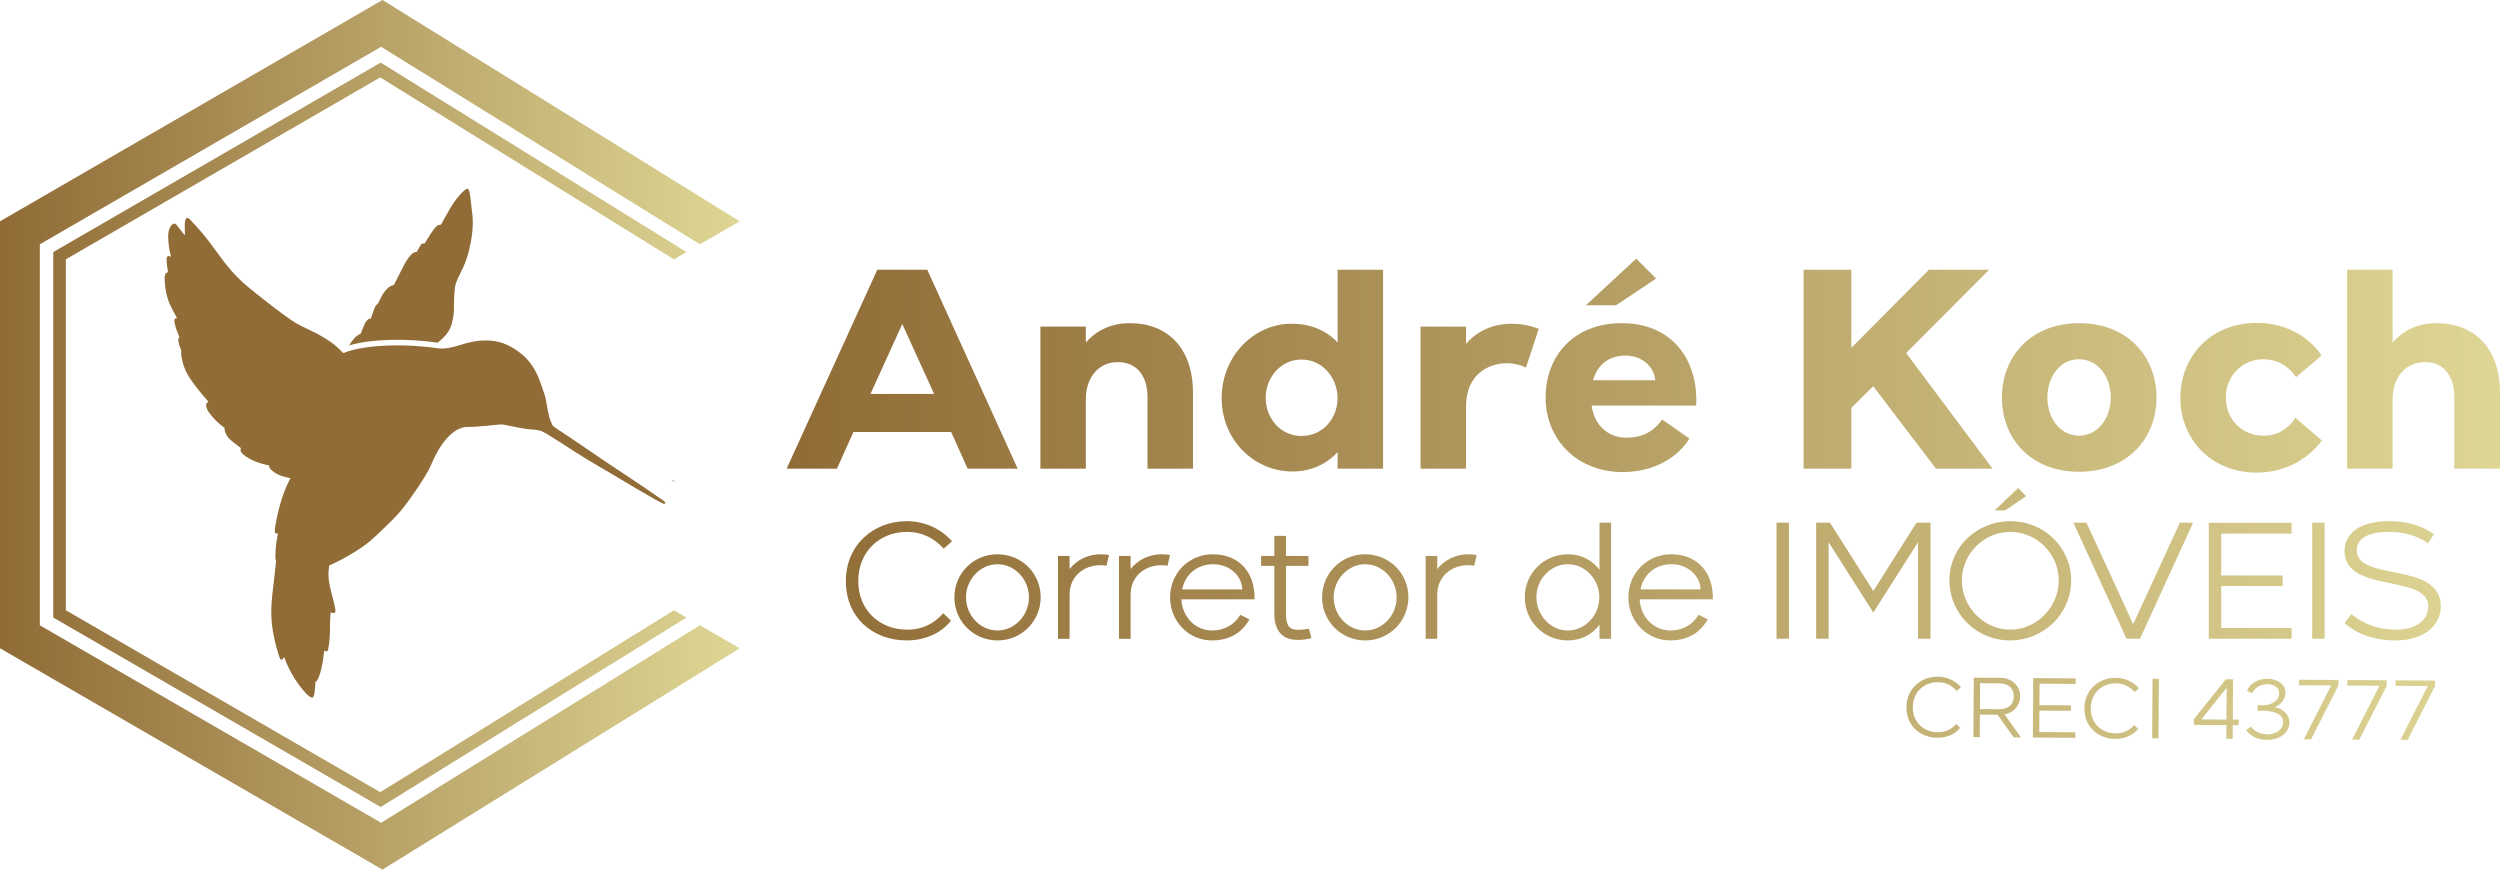 <svg xmlns="http://www.w3.org/2000/svg" xml:space="preserve" width="204.034mm" height="70.97mm" version="1.1" style="shape-rendering:geometricPrecision; text-rendering:geometricPrecision; image-rendering:optimizeQuality; fill-rule:evenodd; clip-rule:evenodd"
viewBox="0 0 20402.36 7096.59"
 xmlns:xlink="http://www.w3.org/1999/xlink"
 xmlns:xodm="http://www.corel.com/coreldraw/odm/2003">
 <defs>
  <style type="text/css">
   <![CDATA[
    .fil2 {fill:#242326}
    .fil3 {fill:#916C37}
    .fil1 {fill:#916C37}
    .fil0 {fill:url(#id0)}
    .fil4 {fill:url(#id1);fill-rule:nonzero}
   ]]>
  </style>
  <linearGradient id="id0" gradientUnits="userSpaceOnUse" x1="-0" y1="3548.3" x2="6037.02" y2="3548.3">
   <stop offset="0" style="stop-opacity:1; stop-color:#906B36"/>
   <stop offset="1" style="stop-opacity:1; stop-color:#DED695"/>
  </linearGradient>
  <linearGradient id="id1" gradientUnits="userSpaceOnUse" xlink:href="#id0" x1="6419.71" y1="2983.97" x2="20402.36" y2="2983.97">
  </linearGradient>
 </defs>
 <g id="Camada_x0020_1">
  <path class="fil0" d="M434.57 2056.97l2671.98 -1546.13 2495.9 1546.13 -102.83 59.35 -2396.57 -1484.59 -2565.65 1484.59 0 2863.95 2565.65 1484.59 2396.57 -1484.59 102.83 59.35 -2495.9 1546.13 -2671.98 -1546.13 0 -2982.65zm-434.57 -250.82l3121.36 -1806.16 2915.66 1806.16 -324.97 187.56 -2601.76 -1611.71 -2785.31 1611.71 0 3109.16 2785.31 1611.71 2601.76 -1611.71 324.97 187.56 -2915.66 1806.16 -3121.36 -1806.16 0 -3484.28z"/>
  <path class="fil1" d="M3794.71 1549.62c-7.76,5.63 -25.17,22.42 -38.56,37.15 -42.61,47 -71.02,89.69 -122.84,184.68 -38.23,69.97 -34.36,64.24 -41.53,63.07 -9.31,-1.5 -21.75,4.34 -33.67,15.89 -15.35,14.89 -46.88,60.03 -71.63,102.54 -21.61,36.93 -21.95,37.37 -28.19,35.15 -13.34,-5.33 -21.15,1.97 -41.7,39.8l-14.36 26.83 -11.09 1.89c-18.85,3.05 -37.33,18.95 -60.85,52.39 -21.64,31.03 -35.17,55.56 -81.58,148.96 -16.01,32.44 -30.44,61.19 -32.36,64.08 -1.95,2.85 -8.86,6.39 -16.81,8.55 -16.36,4.23 -35.67,19.23 -55.69,43.17 -17.95,21.6 -26.94,36.33 -44.31,74.16 -12.25,25.95 -15.61,31.53 -23.3,36.67 -11.28,7.72 -16.36,17.91 -35.67,73.82 -14.28,41.54 -15.44,44.28 -20.47,43.48 -9.3,-1.5 -13.58,0.76 -25.19,13.56 -14.36,16.06 -20.03,26.91 -36.61,70.52l-13.25 35.08 -19.58 12.03c-22.31,13.78 -30.42,21.52 -52.49,50.8 -8.82,11.66 -17.07,23.55 -24.61,35.47 187.57,-57.48 499.69,-57.01 723.65,-22.44 54.86,-44.39 83.31,-78.08 102.85,-120.26 7.22,-15.97 11.39,-29.76 18.58,-63.61 10.39,-47.8 12.47,-69.74 11.29,-121.6 -0.29,-17.91 1.29,-59.81 3.48,-93 4.11,-57.35 4.73,-61.18 12.43,-86.17 5.49,-17.46 15.63,-40.79 31.49,-72.29 48.03,-94.36 71.14,-161.65 89.39,-261.07 20,-108.93 22.08,-181.09 7.55,-276.25 -2.83,-18.82 -5.86,-45.51 -6.61,-59.13 -1.67,-26.21 -8.27,-68.65 -13.56,-84.46 -6.96,-22.19 -14.24,-24.07 -34.24,-9.45l0 0z"/>
  <path class="fil2" d="M5509.57 3932.98c-1.69,1.21 -26.6,-13.93 -26.29,-15.82 0.17,-0.99 6.35,1.98 13.73,6.63 7.33,4.89 13.09,9.03 12.56,9.19z"/>
  <path class="fil3" d="M2801.72 2881.35c-0.56,0.41 -9.03,-7.84 -18.41,-17.9 -36.62,-38.74 -75.05,-69.16 -129.7,-102.23 -57.59,-34.75 -69.07,-41.03 -139.66,-73.95 -36.67,-17.16 -79.66,-39.06 -95.53,-48.47 -45.61,-26.94 -141.2,-96.24 -232.63,-168.54 -19.76,-15.66 -55.86,-44.03 -80.42,-63.15 -108.53,-84.87 -156.33,-128.57 -216.48,-197.54 -45.03,-51.84 -61.28,-72.56 -130.07,-166.69 -74.63,-102.12 -103.75,-138.68 -155.95,-194.59 -19.02,-20.23 -40.9,-44.09 -48.54,-52.89 -7.92,-8.64 -16.49,-16.14 -19.36,-16.61 -17.66,-2.83 -26.59,16.05 -27.32,58.55 -0.36,15.87 0.24,38 0.87,49.36 0.84,11.39 1.1,23.45 0.56,26.78l-0.96 5.97 -8.71 -9.75c-5.03,-5.19 -21.25,-26.19 -36.58,-46.52 -25.23,-33.48 -28.56,-36.95 -36.45,-38.23 -21.25,-3.42 -44.96,29.76 -51.81,72.22 -6.23,38.67 0.97,116.96 16.72,180.23 3.95,16.56 4.2,19.54 1.08,17.57 -18.09,-10.76 -29.11,-6.18 -32.2,12.94 -2.11,13.12 1.29,55.81 7.19,90.55 2.14,12.58 3.91,22.89 3.86,23.14 -0.03,0.24 -3.37,1.17 -7.42,1.97 -19.89,4.89 -24.61,35.73 -16.4,107.82 9.66,84.32 27.98,139.18 73.29,219.73 13.72,24.25 24.08,45.03 23.22,45.86 -0.91,1.06 -3.69,1.62 -6.08,1.23 -6.69,-1.09 -13,4.75 -14.4,13.33 -2.77,17.2 11.51,71.41 29.48,111.8 6.72,14.53 11.78,27.11 11.61,28.29 -0.17,0.95 -2.52,4.99 -5.34,8.7 -4.46,6.39 -4.76,8.28 -3.5,21.73 1.4,15.63 8.27,39.77 18.74,65.97 4.43,10.49 5.86,18.33 4.83,24.77 -4.51,27.91 11.24,97.29 33.49,147.68 25.18,56.45 80.16,133.15 169.51,236.45 10.16,11.45 18.13,21.31 18.08,21.54 -0.06,0.47 -3.99,3.53 -8.41,6.71 -10.3,7.65 -12.22,16.42 -7.37,36.53 5.04,21.89 15.26,38.97 42.51,72.03 27.48,33.08 59.48,63.94 88.44,84.78 18.2,13.22 19.23,14.35 18.04,21.77 -2.76,18.65 14.85,56.75 36.83,79.88 8.43,8.47 33.22,29.36 55.49,46.2l40.38 30.51 -2.13 8.71c-4.68,18.34 6.9,34.67 42.61,59.28 44.03,30.61 96.57,52.55 162.46,67.58l25.71 6.11 2.72 10.47c3.73,14.84 14.69,27.36 40.5,45 27.98,19.44 50.72,28.74 95.94,39.94l36.28 8.8 -15.39 30.09c-39.72,77.83 -79.3,203.21 -100.47,317.83 -13.48,72.99 -14.8,88.69 -8,98.13 4.01,5.53 5.84,6.34 13.08,5.53 4.52,-0.76 8.5,-1.09 8.73,-1.03 0.49,0.05 -2.65,16.46 -6.8,36.11 -11.97,59.05 -18.29,166.5 -10.66,181.45 2.78,5.59 2.49,13.39 -2.15,49.87 -2.87,23.77 -7.01,60.11 -8.84,80.6 -2.09,20.51 -7.57,68.11 -12.16,105.79 -21.93,176.93 -18.54,272.76 15.45,424.92 9.58,43.91 37.32,136.07 43.57,145.87 6.64,10.39 22.02,4.78 28.29,-9.9 3.13,-7.29 5.17,-6.23 8.37,4.32 9.95,33.91 39.5,95.27 72.06,149.98 48.55,81.53 116.53,161.08 144.8,169.55 7.68,2.46 9.71,2.05 13.85,-2.42 10.76,-11.98 14.78,-33.87 19.62,-109.49 1.08,-17.22 1.58,-18.83 5.87,-19.61 19.31,-2.78 53.26,-120.71 61.75,-214.38 1.33,-12.74 3.64,-27.08 5.12,-31.74 3.02,-8.08 3.3,-8.28 6.79,-4.06 5.27,6.75 15.46,7.42 20.07,1.52 9.13,-10.99 20.31,-112.28 19.93,-179.7 -0.15,-43.11 1.03,-83.82 3.66,-113.76l1.9 -22.47 6.98 3.82c8.32,4.53 22.24,4.82 27.11,0.46 9.97,-8.67 3.97,-44.42 -25.16,-150.73 -24.47,-89.68 -31.38,-147.1 -24.63,-204.04l3.42 -30.31 28.82 -13.26c112.91,-51.83 242.36,-131.59 310.48,-191.12 53.55,-46.47 157.93,-147.18 208.15,-200.28 37.22,-39.56 63.28,-72.08 117.57,-147.58 53.38,-74.4 76.94,-109.54 113.23,-169.06 31.01,-51.09 38.92,-66.69 61.72,-118.6 42.36,-97.02 91.52,-172.6 145.57,-223.87 46.56,-44.17 100.79,-69.22 146.52,-67.22 26.24,1.27 90.08,-2.87 158.29,-9.72 128.71,-13.07 116.15,-12.61 149.07,-5.62 78.12,16.53 164.46,32.42 184.35,33.68 12.12,0.71 37.46,3.1 56.71,5.21 52.16,5.97 59.67,9.64 169.56,79.78 36.65,23.27 76.61,48.83 88.87,56.43 12.22,7.63 41.69,26.81 65.38,42.4 51.2,33.47 129.86,81.66 196.19,119.79 59.37,34.3 164.01,96 301.8,178.45 106.82,63.53 207.84,120.47 224.37,125.82 6.53,2.03 9.95,2.09 13.56,-0.49 7.19,-5.23 2.75,-12.56 -16.53,-26.68 -51.28,-37.41 -205.57,-142.11 -301.02,-204.53 -94.87,-61.83 -281.29,-187.4 -359.2,-241.85 -35.66,-24.85 -81.58,-56.01 -102.41,-69.44 -70.27,-45.61 -130.62,-85.94 -133.87,-90.14 -6.17,-7.36 -24.02,-48.47 -29.41,-68.18 -7.04,-24.65 -18.64,-81.86 -24.81,-122.51 -2.58,-17.34 -6.36,-38 -8.55,-45.7 -4.82,-18.66 -38.5,-114.96 -52.36,-150.49 -32.36,-81.89 -82.58,-153.15 -141.94,-201.18 -82.74,-66.96 -162.56,-101.87 -246.95,-108.62 -82.94,-6.53 -150.29,2.69 -253.17,34.83 -78.69,24.79 -127.46,32.59 -176.27,28.39 -244.1,-38.95 -598.1,-36.95 -778.46,37.78z"/>
  <path class="fil4" d="M6419.71 3824.55l410.43 0 134.49 -299.13 797.69 0 134.49 299.13 408.12 0 -737.39 -1623.2 -408.12 0 -739.71 1623.2zm13451.87 1774.71l0.29 -45.02 -321.28 -2.04 -0.29 45.02 262.44 1.66 -223 438.99 58.86 0.38 222.99 -438.99zm-394 -2.51l0.29 -45.02 -321.29 -2.04 -0.28 45.02 262.43 1.67 -222.99 438.99 58.86 0.38 222.99 -439zm-394 -2.5l0.29 -45.02 -321.29 -2.04 -0.28 45.02 262.43 1.67 -222.99 438.99 58.86 0.37 222.99 -438.99zm-751.55 363.61c2.05,3.48 45.19,79.23 168.45,80.02 119.1,0.75 183.25,-70.16 183.71,-142.17 0.41,-64.4 -55.35,-116.68 -122.47,-124.03 47.88,-14.94 89.07,-66.62 90.06,-114.38 1.21,-81.7 -74.73,-117.5 -148.12,-117.96 -67.87,-0.43 -140.77,30.96 -165.45,99.35l43.52 17.59c0.71,-2.76 28.16,-72.54 123.02,-71.94 71.33,0.46 94.61,40.78 95.11,72.63 0.26,67.87 -75.42,99.23 -130.81,98.88l-44.32 -0.28 0.41 45.01 45.7 0.29c60.93,0.39 161.95,14.19 161.44,93.83 -0.43,67.86 -70.56,98.56 -131.49,98.18 -42.24,-0.27 -108.57,-22.85 -130.47,-63.84l-38.27 28.83zm-428.38 -42.19l265.91 1.69 -0.71 111.48 51.93 0.33 0.71 -111.48 48.48 0.31 0.28 -45.01 -48.48 -0.31 2.09 -328.91 -58.86 -0.37 -261.05 325.87 -0.3 46.4zm267.84 -302.98l-1.64 259.67 -204.97 -1.3 206.61 -258.37zm-552.81 -72.76l-51.94 -0.33 -3.09 485.4 51.94 0.33 3.09 -485.4zm-354.88 490.08c72,0.46 142.12,-26.79 185.4,-81.22l-32.36 -31.37c-36.95,40.62 -83.53,68.02 -152.07,67.59 -111.48,-0.71 -203.07,-80.24 -202.29,-204.18 0.8,-124.63 92.02,-205.08 204.2,-204.37 66.47,0.42 115.45,28.43 153.96,70.93l34.83 -30.95c-48.14,-54.32 -116.5,-84.53 -188.51,-84.99 -138.48,-0.88 -255.45,97.4 -256.41,249.05 -0.98,153.72 112.67,248.62 253.25,249.51zm-670.64 -495.9l-3.08 484.7 346.22 2.2 0.28 -45.01 -294.27 -1.87 1.11 -175.18 256.9 1.63 0.28 -44.32 -256.9 -1.63 1.12 -175.19 294.27 1.87 0.29 -45.01 -346.22 -2.2zm-488.48 481.62l51.94 0.33 1.17 -184.19 144.02 0.92 131.78 185.03 59.56 0.38 -133.84 -187.82c76.95,-13.36 126.51,-76.88 126.95,-147.03 0.55,-86.91 -69.67,-151.06 -158.99,-151.63l-219.5 -1.39 -3.09 485.4zm209.15 -439.08c76.86,0.49 120.93,39.66 120.5,106.36 -0.39,61.85 -39.45,105.35 -121.85,104.82l-154.4 -0.98 1.34 -211.19 154.41 0.98zm-502.09 444.14c72.01,0.46 142.13,-26.79 185.4,-81.23l-32.35 -31.36c-36.96,40.61 -83.53,68.02 -152.07,67.58 -111.48,-0.71 -203.07,-80.23 -202.29,-204.18 0.8,-124.62 92.02,-205.08 204.2,-204.36 66.46,0.42 115.45,28.43 153.96,70.93l34.83 -30.95c-48.14,-54.32 -116.5,-84.53 -188.51,-84.99 -138.49,-0.88 -255.45,97.4 -256.42,249.04 -0.97,153.73 112.68,248.62 253.25,249.52zm-8411.45 -794.37c140.59,0 277.15,-54.08 360.96,-160.88l-63.54 -60.84c-71.66,79.77 -162.23,133.84 -296.07,133.84 -217.66,0 -397.47,-154.12 -397.47,-396.12 0,-243.35 177.1,-401.52 396.12,-401.52 129.78,0 225.77,54.08 301.47,136.54l67.6 -60.84c-94.64,-105.44 -228.48,-163.58 -369.07,-163.58 -270.39,0 -497.51,193.33 -497.51,489.39 0,300.13 223.07,483.99 497.51,483.99zm741.27 0c194.68,0 350.15,-155.47 351.5,-351.5 0,-196.03 -155.47,-351.5 -352.85,-351.5 -196.03,0 -351.5,155.47 -351.5,351.5 0,196.03 156.82,351.5 352.85,351.5zm-258.22 -351.5c0,-147.36 117.61,-270.39 256.87,-270.39 140.6,0 256.87,123.02 256.87,270.39 0,147.36 -116.26,270.39 -256.87,270.39 -140.6,0 -256.87,-123.02 -256.87,-270.39zm750.74 -337.98l0 675.96 94.64 0 0 -359.61c0,-150.06 116.26,-242 254.17,-240.65 16.22,0 31.09,1.35 47.32,4.06l20.28 -87.88c-20.28,-2.71 -43.27,-5.41 -66.25,-5.41 -106.8,0 -196.03,45.97 -255.52,120.32l0 -106.8 -94.64 0zm497.93 0l0 675.96 94.64 0 0 -359.61c0,-150.06 116.26,-242 254.17,-240.65 16.22,0 31.09,1.35 47.32,4.06l20.28 -87.88c-20.28,-2.71 -43.27,-5.41 -66.25,-5.41 -106.8,0 -196.03,45.97 -255.52,120.32l0 -106.8 -94.64 0zm416.82 337.98c0,196.03 151.41,351.5 342.04,351.5 137.89,0 243.35,-59.49 305.53,-171.69l-74.36 -37.86c-47.32,81.12 -131.14,128.43 -229.83,128.43 -136.54,0 -243.35,-109.5 -251.46,-254.17l597.55 0c5.41,-221.71 -128.43,-367.72 -339.33,-367.72 -197.38,0 -350.15,154.12 -350.15,351.5zm98.69 -64.9c25.68,-127.07 125.72,-205.49 254.16,-205.49 128.43,0 232.54,90.58 236.59,205.49l-490.74 0zm643.94 -191.97l108.15 0 0 388c0,143.31 64.9,216.31 193.33,216.31 32.44,0 68.95,-4.05 109.5,-14.87l-20.28 -77.06c-33.8,6.76 -63.55,9.46 -87.88,9.46 -71.66,0 -100.04,-32.45 -100.04,-137.89l0 -383.95 183.86 0 0 -81.12 -183.86 0 0 -163.58 -94.64 0 0 163.58 -108.15 0 0 81.12zm850.79 608.37c194.68,0 350.15,-155.47 351.5,-351.5 0,-196.03 -155.47,-351.5 -352.85,-351.5 -196.03,0 -351.5,155.47 -351.5,351.5 0,196.03 156.82,351.5 352.85,351.5zm-258.22 -351.5c0,-147.36 117.61,-270.39 256.87,-270.39 140.6,0 256.87,123.02 256.87,270.39 0,147.36 -116.26,270.39 -256.87,270.39 -140.6,0 -256.87,-123.02 -256.87,-270.39zm750.74 -337.98l0 675.96 94.64 0 0 -359.61c0,-150.06 116.26,-242 254.17,-240.65 16.22,0 31.09,1.35 47.32,4.06l20.28 -87.88c-20.28,-2.71 -43.27,-5.41 -66.25,-5.41 -106.8,0 -196.03,45.97 -255.52,120.32l0 -106.8 -94.64 0zm1160.38 689.48c110.85,0 200.09,-50.02 258.22,-128.43l0 114.91 94.64 0 0 -947.7 -94.64 0 0 385.3c-58.13,-78.42 -146,-127.08 -256.87,-127.08 -197.38,0 -352.85,155.47 -352.85,350.15 0,194.68 154.12,352.85 351.5,352.85zm-256.87 -352.85c0,-141.95 112.21,-269.04 256.87,-269.04 144.65,0 256.87,127.08 256.87,269.04 0,143.3 -112.21,271.74 -256.87,271.74 -144.65,0 -256.87,-128.43 -256.87,-271.74zm750.74 1.35c0,196.03 151.41,351.5 342.04,351.5 137.89,0 243.35,-59.49 305.53,-171.69l-74.36 -37.86c-47.32,81.12 -131.14,128.43 -229.83,128.43 -136.54,0 -243.35,-109.5 -251.46,-254.17l597.55 0c5.41,-221.71 -128.43,-367.72 -339.33,-367.72 -197.38,0 -350.15,154.12 -350.15,351.5zm98.69 -64.9c25.68,-127.07 125.72,-205.49 254.16,-205.49 128.43,0 232.54,90.58 236.59,205.49l-490.74 0zm1211.75 -544.82l-101.39 0 0 947.7 101.39 0 0 -947.7zm222.14 947.7l101.39 0 0 -788.18 365.02 574.12 365.02 -574.12 0 788.18 101.39 0 0 -947.7 -113.56 0 -352.85 557.67 -354.2 -557.67 -112.21 0 0 947.7zm1583.53 13.52c270.39,0 497.51,-214.96 497.51,-489.39 0,-271.75 -223.07,-483.99 -496.15,-483.99 -270.39,0 -497.51,208.2 -497.51,483.99 0,271.74 223.07,490.74 496.15,489.39zm-394.76 -489.39c0,-214.96 177.1,-396.12 396.12,-396.12 217.66,0 394.76,181.16 394.76,396.12 0,213.6 -177.1,401.52 -394.76,401.52 -219.02,0 -396.12,-187.92 -396.12,-401.52zm524.55 -688.13l-64.9 -66.25 -191.97 182.51 86.52 0 170.35 -116.26zm819.69 1164.01l109.5 0 433.98 -947.7 -108.15 0 -381.25 828.73 -381.24 -828.73 -106.8 0 433.97 947.7zm670.99 -946.35l0 946.35 675.96 0 0 -87.88 -574.57 0 0 -342.04 501.56 0 0 -86.52 -501.56 0 0 -342.04 574.57 0 0 -87.88 -675.96 0zm945.42 -1.35l-101.39 0 0 947.7 101.39 0 0 -947.7zm162.65 819.27c32.45,27.04 155.47,141.95 417.75,141.95 223.07,0 367.72,-116.26 367.72,-278.5 0,-369.08 -684.07,-198.74 -685.42,-455.61 0,-77.06 56.78,-151.41 262.28,-151.41 179.8,0 277.15,63.54 317.7,93.29l50.02 -74.36c-55.43,-39.21 -166.28,-106.8 -367.72,-106.8 -252.82,0 -362.32,112.21 -362.32,243.35 0,350.15 682.72,183.86 682.72,451.55 0,114.91 -100.04,190.62 -266.33,190.62 -209.55,0 -331.22,-104.09 -359.61,-127.08l-56.79 73.01zm-11770.19 -2440.22l259.71 570.44 -519.42 0 259.72 -570.44zm1497.97 1180.3l0 -568.12c0,-169.27 97.38,-301.44 262.03,-301.44 150.72,0 241.16,111.3 241.16,282.9l0 586.67 371.02 0 0 -619.13c0,-366.38 -208.7,-568.12 -514.78,-568.12 -160,0 -278.27,64.93 -359.42,157.68l0 -129.85 -371.02 0 0 1159.42 371.02 0zm1685.8 23.19c155.36,0 280.59,-62.61 368.7,-157.68l0 134.49 371.01 0 0 -1623.2 -371.01 0 0 593.63c-88.12,-95.08 -215.66,-153.04 -375.66,-153.04 -306.08,0 -570.43,262.03 -570.43,607.54 0,345.5 268.99,598.26 577.39,598.26zm74.21 -913.62c171.59,0 292.17,148.4 294.49,313.04 0,166.95 -120.58,310.72 -294.49,310.72 -171.6,0 -292.17,-143.77 -292.17,-310.72 0,-164.64 120.57,-313.04 292.17,-313.04zm971.59 890.43l371.02 0 0 -507.82c0,-259.72 180.87,-352.47 333.91,-352.47 55.65,0 111.3,13.92 155.36,34.79l104.34 -315.36c-88.12,-32.47 -155.36,-41.74 -220.29,-41.74 -160,0 -285.22,62.61 -373.33,164.63l0 -141.44 -371.02 0 0 1159.42zm1020.3 -579.71c0,338.55 255.07,607.54 628.41,607.54 275.95,0 463.77,-136.81 544.93,-273.63l-222.62 -155.36c-74.2,106.66 -171.59,148.4 -292.17,148.4 -146.08,0 -262.03,-99.7 -282.9,-262.03l853.34 0c18.55,-368.7 -192.46,-672.47 -607.54,-672.47 -394.2,0 -621.45,268.99 -621.45,607.54zm329.27 -753.63l245.8 0 326.96 -217.97 -162.32 -162.32 -410.44 380.29zm322.32 410.44c132.17,0 234.2,88.12 243.48,201.74l-507.83 0c34.79,-127.53 132.18,-201.74 264.36,-201.74l0 0zm1453.91 -700.29l0 1623.2 389.57 0 0 -496.23 178.55 -176.23 512.46 672.47 461.46 0 -704.93 -943.77 677.1 -679.42 -491.59 0 -633.05 637.69 0 -637.69 -389.57 0zm2249.29 1648.7c389.56,0 630.73,-268.99 630.73,-605.22 0,-338.55 -238.85,-607.54 -630.73,-607.54 -391.89,0 -630.73,268.99 -630.73,607.54 0,338.55 238.84,605.22 630.73,605.22zm-2.32 -918.26c155.36,0 259.71,141.44 259.71,313.04 0,169.27 -106.66,310.72 -259.71,310.72 -150.73,0 -257.4,-141.45 -257.4,-310.72 0,-171.6 104.35,-313.04 257.4,-313.04zm827.83 315.36c0,336.23 250.44,609.86 623.77,609.86 275.95,0 454.5,-155.37 531.01,-262.04l-215.65 -185.51c-51.02,78.85 -134.49,146.09 -259.72,146.09 -176.23,0 -308.4,-132.17 -308.4,-313.04 0,-176.23 136.81,-310.72 303.77,-310.72 122.89,0 211.01,60.29 268.99,146.08l208.69 -176.23c-83.48,-129.85 -266.67,-266.67 -528.69,-266.67 -377.97,0 -623.77,275.95 -623.77,612.18zm1361.16 577.39l371.02 0 0 -568.12c0,-169.27 97.38,-299.12 262.03,-301.44 150.72,-2.32 241.16,111.3 241.16,282.9l0 586.67 373.34 0 0 -619.13c0,-366.38 -211.02,-568.12 -519.42,-568.12 -157.68,0 -275.95,64.93 -357.1,157.68l0 -593.63 -371.02 0 0 1623.2z"/>
 </g>
</svg>